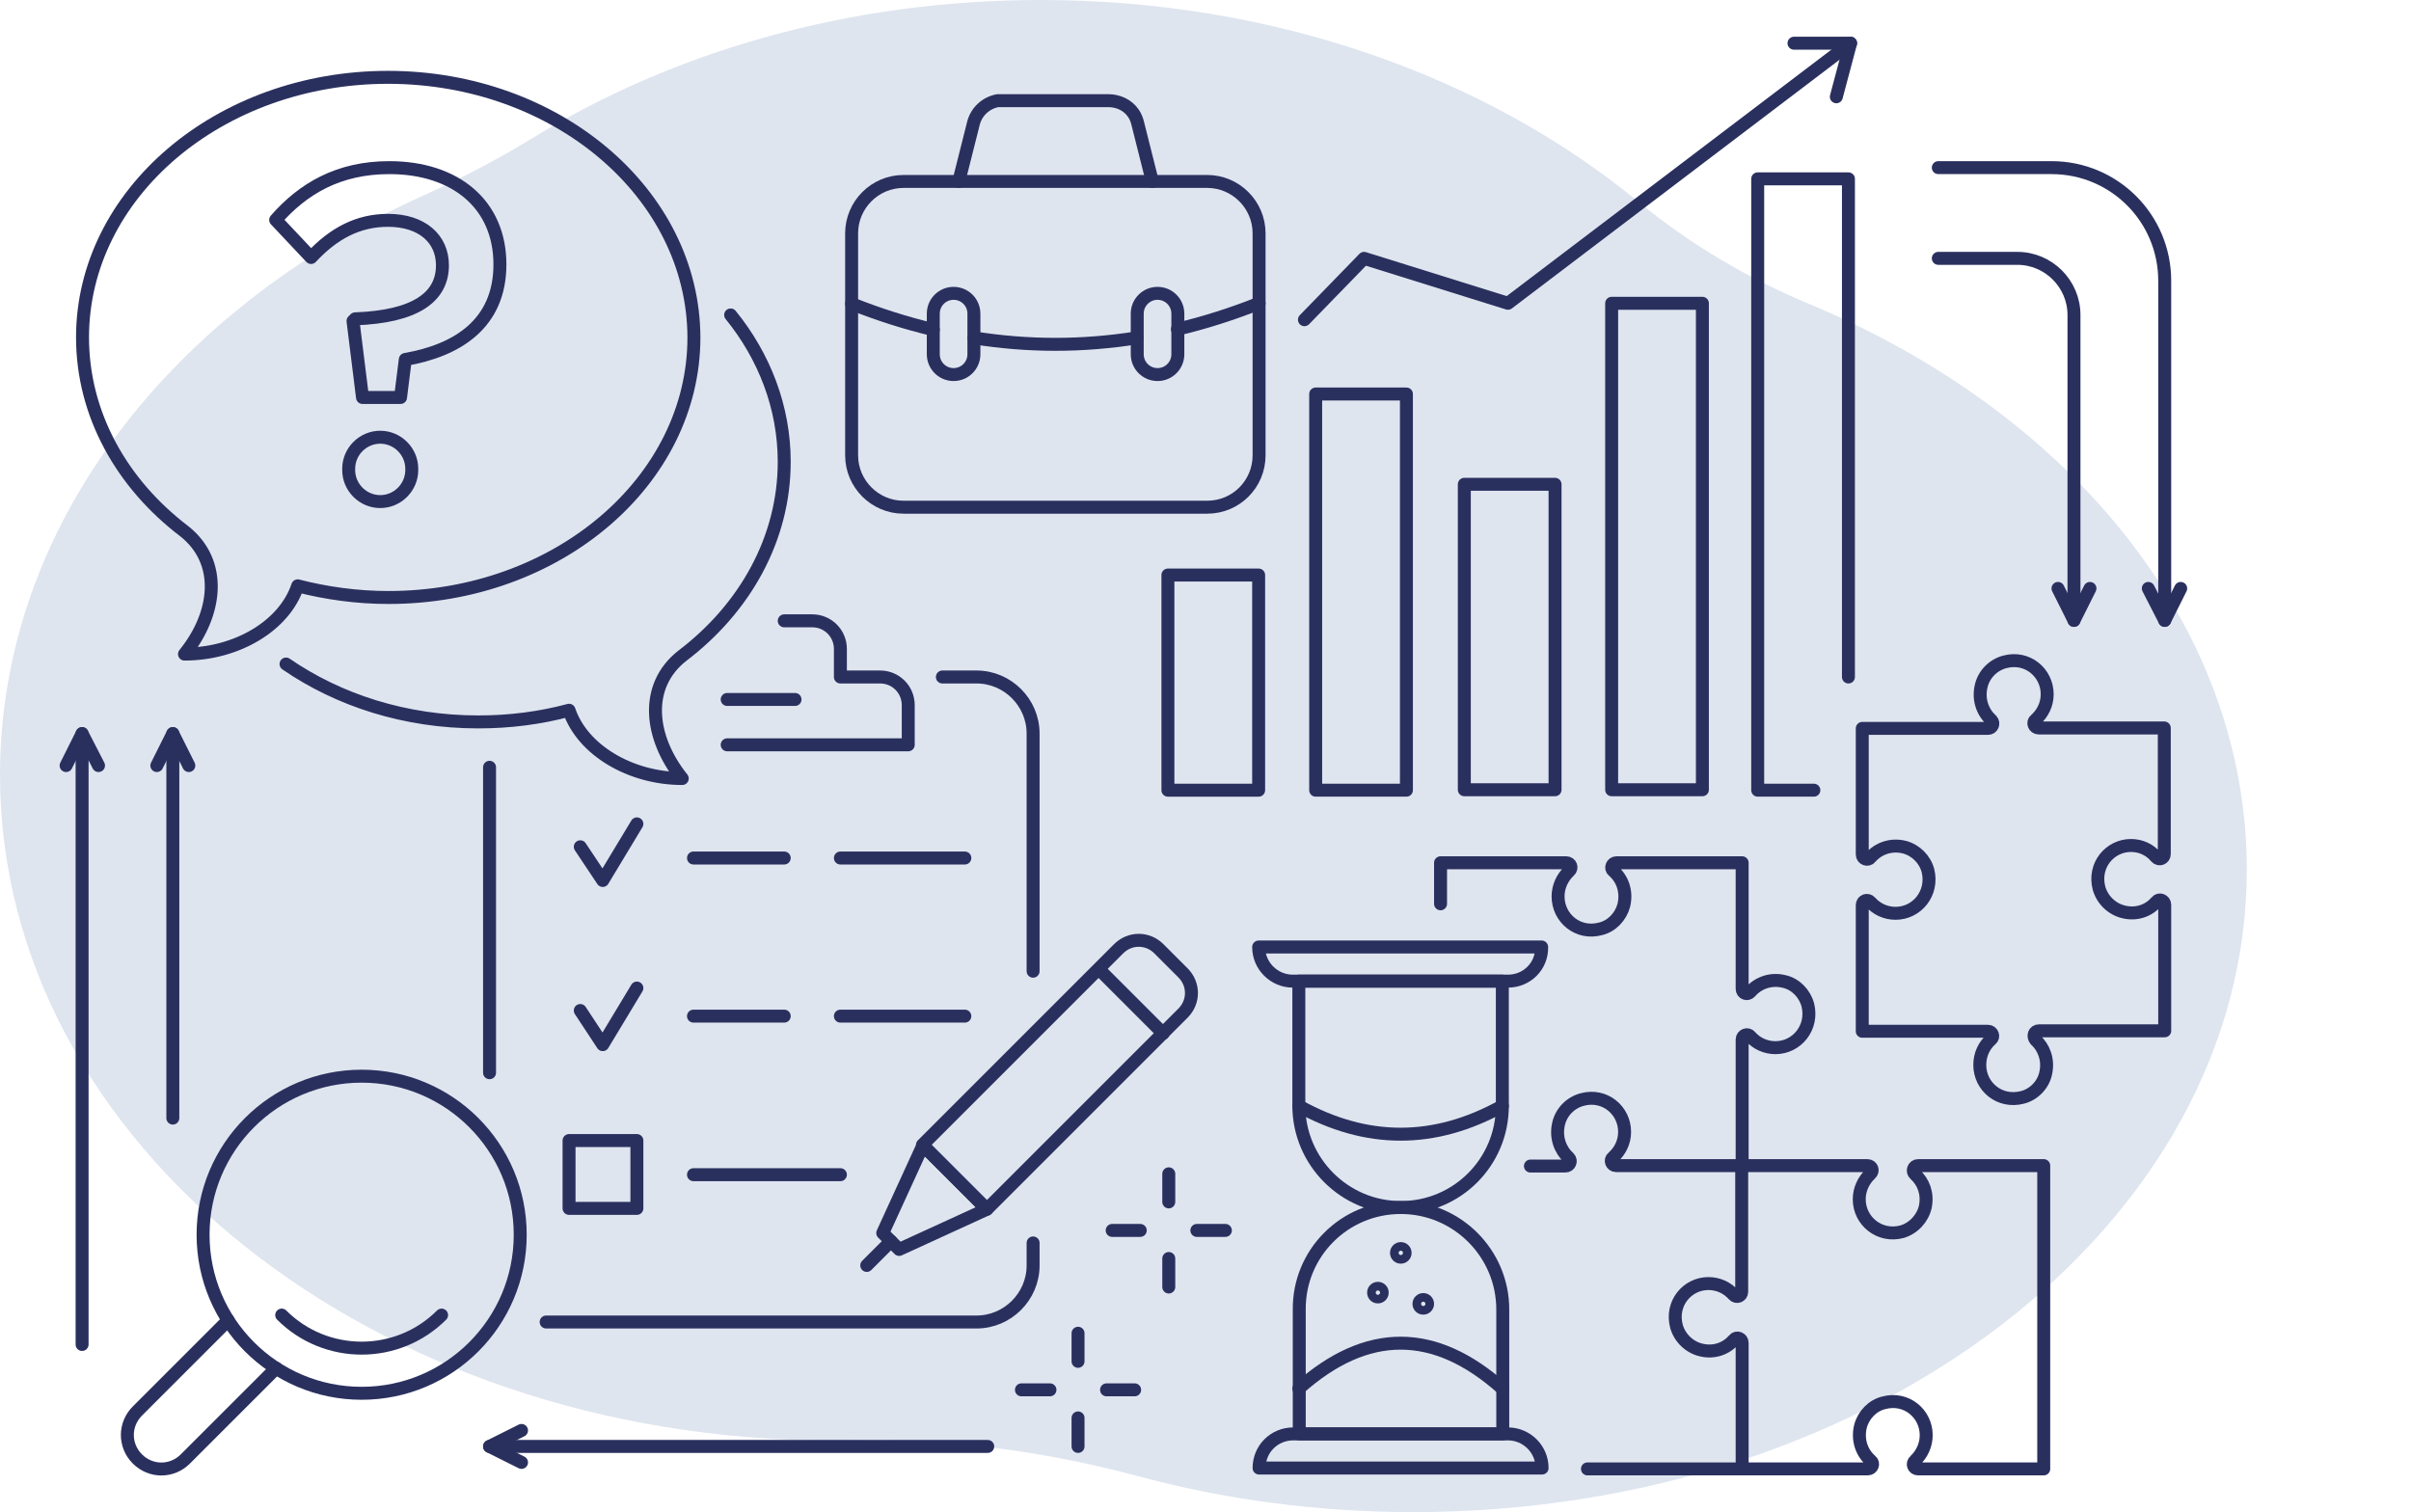 <svg width="558" height="350" viewBox="0 0 558 350" fill="none" xmlns="http://www.w3.org/2000/svg">
<path d="M418.617 70.315C404.507 64.427 391.183 56.568 379.189 46.715C344.144 17.898 295.121 0 240.864 0C196.573 0 155.749 11.94 123.191 31.993C115.056 37.001 106.595 41.359 97.938 45.277C39.472 71.73 0 121.875 0 179.393C0 264.476 86.358 333.447 192.887 333.447C194.523 333.447 196.159 333.424 197.794 333.401C219.951 332.96 242.042 335.951 263.544 341.724C283.454 347.079 304.825 350 327.113 350C433.642 350 520 283.417 520 201.278C519.978 144.641 478.98 95.446 418.617 70.315Z" fill="#DEE5EF"/>
<path d="M325.5 91.2H304.5V182.9H325.5V91.2Z" stroke="#2A305E" stroke-width="3" stroke-miterlimit="10" stroke-linecap="round" stroke-linejoin="round"/>
<path d="M359.9 112.101H338.9V182.801H359.9V112.101Z" stroke="#2A305E" stroke-width="3" stroke-miterlimit="10" stroke-linecap="round" stroke-linejoin="round"/>
<path d="M394 70.2H373V182.8H394V70.2Z" stroke="#2A305E" stroke-width="3" stroke-miterlimit="10" stroke-linecap="round" stroke-linejoin="round"/>
<path d="M427.8 156.7V41.4H406.8V182.9H419.8" stroke="#2A305E" stroke-width="3" stroke-miterlimit="10" stroke-linecap="round" stroke-linejoin="round"/>
<path d="M291.3 133.101H270.3V182.901H291.3V133.101Z" stroke="#2A305E" stroke-width="3" stroke-miterlimit="10" stroke-linecap="round" stroke-linejoin="round"/>
<path d="M301.9 74L315.7 59.8L349 70.2L428.3 10" stroke="#2A305E" stroke-width="3" stroke-miterlimit="10" stroke-linecap="round" stroke-linejoin="round"/>
<path d="M415.2 10H428.3L425 22.4" stroke="#2A305E" stroke-width="3" stroke-miterlimit="10" stroke-linecap="round" stroke-linejoin="round"/>
<path d="M476.3 136.2L480 143.6L483.7 136.2L480 143.6" stroke="#2A305E" stroke-width="3" stroke-miterlimit="10" stroke-linecap="round" stroke-linejoin="round"/>
<path d="M480 143.6V72.9C480 65.7 474.1 59.8 466.9 59.8H448.6" stroke="#2A305E" stroke-width="3" stroke-miterlimit="10" stroke-linecap="round" stroke-linejoin="round"/>
<path d="M501 143.6V65C501 50.5 489.3 38.8 474.8 38.8H448.6" stroke="#2A305E" stroke-width="3" stroke-miterlimit="10" stroke-linecap="round" stroke-linejoin="round"/>
<path d="M497.2 136.2L501 143.6L504.7 136.2L501 143.6" stroke="#2A305E" stroke-width="3" stroke-miterlimit="10" stroke-linecap="round" stroke-linejoin="round"/>
<path d="M471.9 238.6H501V209.4C501 208.4 499.7 207.9 499.1 208.7C497.4 210.7 494.6 211.8 491.6 211.1C488.9 210.5 486.6 208.4 485.8 205.6C484.4 200.3 488.3 195.7 493.2 195.7C495.5 195.7 497.6 196.7 499 198.4C499.7 199.2 500.9 198.7 500.9 197.7V168.5H471.8C470.8 168.5 470.3 167.2 471.1 166.6C472.7 165.2 473.8 163.1 473.8 160.7C473.8 155.7 469.2 151.8 464 153.2C461.3 153.9 459.1 156.1 458.5 158.9C457.8 162 458.9 164.9 460.9 166.7C461.6 167.4 461.1 168.6 460.1 168.6H431V197.8C431 198.8 432.3 199.3 432.9 198.5C434.7 196.4 437.7 195.3 440.8 196.1C443.4 196.8 445.5 198.9 446.2 201.5C447.5 206.7 443.7 211.4 438.7 211.4C436.4 211.4 434.3 210.4 432.9 208.8C432.2 208 431 208.5 431 209.5V238.7H460.1C461.1 238.7 461.6 240 460.8 240.6C459.2 242 458.2 244.1 458.2 246.5C458.2 251.5 462.8 255.4 468.1 254C470.8 253.3 473 251 473.5 248.2C474.1 245.2 473 242.4 471.1 240.7C470.4 239.8 470.8 238.6 471.9 238.6Z" stroke="#2A305E" stroke-width="3" stroke-miterlimit="10" stroke-linecap="round" stroke-linejoin="round"/>
<path d="M403.2 269.8V240.6C403.2 239.6 404.5 239.1 405.1 239.9C406.5 241.5 408.6 242.5 410.9 242.5C415.9 242.5 419.7 237.8 418.4 232.6C417.7 230 415.6 227.8 413 227.2C409.9 226.4 406.9 227.5 405.1 229.6C404.4 230.4 403.2 229.9 403.2 228.9V199.7H374.1C373.1 199.7 372.6 201 373.4 201.6C375.5 203.4 376.6 206.4 375.8 209.6C375.1 212.2 373 214.4 370.4 215C365.2 216.4 360.6 212.5 360.6 207.5C360.6 205.2 361.6 203.1 363.2 201.6C364 200.9 363.5 199.7 362.5 199.7H333.4V209.2" stroke="#2A305E" stroke-width="3" stroke-miterlimit="10" stroke-linecap="round" stroke-linejoin="round"/>
<path d="M403.2 340H432.3C433.3 340 433.8 338.7 433 338.1C430.9 336.3 429.8 333.3 430.6 330.1C431.3 327.5 433.4 325.3 436 324.7C441.2 323.3 445.8 327.2 445.8 332.2C445.8 334.5 444.8 336.6 443.2 338.1C442.4 338.8 442.9 340 443.9 340H473V269.8H443.9C442.9 269.8 442.4 271.1 443.2 271.8C445.2 273.6 446.2 276.3 445.6 279.3C445 282 442.9 284.3 440.2 285.1C435 286.5 430.3 282.6 430.3 277.6C430.3 275.3 431.3 273.2 432.9 271.7C433.7 271 433.2 269.8 432.2 269.8H403.1" stroke="#2A305E" stroke-width="3" stroke-miterlimit="10" stroke-linecap="round" stroke-linejoin="round"/>
<path d="M367.4 340H403.2V310.8C403.2 309.8 401.9 309.3 401.3 310.1C399.6 312.1 396.8 313.2 393.8 312.5C391.1 311.9 388.8 309.8 388 307C386.6 301.7 390.5 297.1 395.4 297.1C397.7 297.1 399.8 298.1 401.2 299.7C401.9 300.5 403.1 300 403.1 299V269.8H374C373 269.8 372.5 268.5 373.3 267.9C374.9 266.5 376 264.4 376 262C376 257 371.4 253.1 366.2 254.5C363.5 255.2 361.3 257.4 360.7 260.2C360 263.3 361.1 266.2 363.1 268C363.8 268.7 363.3 269.9 362.3 269.9H354.2" stroke="#2A305E" stroke-width="3" stroke-miterlimit="10" stroke-linecap="round" stroke-linejoin="round"/>
<path d="M324.2 279.501C311.2 279.501 300.6 268.901 300.6 255.901V227.101H347.7V256.001C347.7 269.001 337.2 279.501 324.2 279.501Z" stroke="#2A305E" stroke-width="3" stroke-miterlimit="10" stroke-linecap="round" stroke-linejoin="round"/>
<path d="M324.2 279.5C337.2 279.5 347.8 290.1 347.8 303.1V331.9H300.7V303.1C300.6 290.1 311.1 279.5 324.2 279.5Z" stroke="#2A305E" stroke-width="3" stroke-miterlimit="10" stroke-linecap="round" stroke-linejoin="round"/>
<path d="M299.3 331.9H349C353.3 331.9 356.9 335.4 356.9 339.8H291.4C291.4 335.4 294.9 331.9 299.3 331.9Z" stroke="#2A305E" stroke-width="3" stroke-miterlimit="10" stroke-linecap="round" stroke-linejoin="round"/>
<path d="M349 227.1H299.2C294.9 227.1 291.3 223.6 291.3 219.2H356.8C356.9 223.6 353.4 227.1 349 227.1Z" stroke="#2A305E" stroke-width="3" stroke-miterlimit="10" stroke-linecap="round" stroke-linejoin="round"/>
<path d="M300.6 256C316.3 264.7 332 264.7 347.7 256" stroke="#2A305E" stroke-width="3" stroke-miterlimit="10" stroke-linecap="round" stroke-linejoin="round"/>
<path d="M300.6 321.4C316.3 307.4 332 307.4 347.7 321.4" stroke="#2A305E" stroke-width="3" stroke-miterlimit="10" stroke-linecap="round" stroke-linejoin="round"/>
<path d="M324.2 291C324.752 291 325.2 290.552 325.2 290C325.2 289.448 324.752 289 324.2 289C323.647 289 323.2 289.448 323.2 290C323.2 290.552 323.647 291 324.2 291Z" stroke="#2A305E" stroke-width="3" stroke-miterlimit="10" stroke-linecap="round" stroke-linejoin="round"/>
<path d="M318.9 300.2C319.452 300.2 319.9 299.752 319.9 299.2C319.9 298.648 319.452 298.2 318.9 298.2C318.348 298.2 317.9 298.648 317.9 299.2C317.9 299.752 318.348 300.2 318.9 300.2Z" stroke="#2A305E" stroke-width="3" stroke-miterlimit="10" stroke-linecap="round" stroke-linejoin="round"/>
<path d="M329.4 302.8C329.952 302.8 330.4 302.352 330.4 301.8C330.4 301.248 329.952 300.8 329.4 300.8C328.848 300.8 328.4 301.248 328.4 301.8C328.4 302.352 328.848 302.8 329.4 302.8Z" stroke="#2A305E" stroke-width="3" stroke-miterlimit="10" stroke-linecap="round" stroke-linejoin="round"/>
<path d="M270.5 278.2V271.7" stroke="#2A305E" stroke-width="3" stroke-miterlimit="10" stroke-linecap="round" stroke-linejoin="round"/>
<path d="M270.5 297.9V291.3" stroke="#2A305E" stroke-width="3" stroke-miterlimit="10" stroke-linecap="round" stroke-linejoin="round"/>
<path d="M263.9 284.8H257.4" stroke="#2A305E" stroke-width="3" stroke-miterlimit="10" stroke-linecap="round" stroke-linejoin="round"/>
<path d="M283.6 284.8H277" stroke="#2A305E" stroke-width="3" stroke-miterlimit="10" stroke-linecap="round" stroke-linejoin="round"/>
<path d="M249.5 315.101V308.601" stroke="#2A305E" stroke-width="3" stroke-miterlimit="10" stroke-linecap="round" stroke-linejoin="round"/>
<path d="M249.5 334.8V328.2" stroke="#2A305E" stroke-width="3" stroke-miterlimit="10" stroke-linecap="round" stroke-linejoin="round"/>
<path d="M243 321.7H236.4" stroke="#2A305E" stroke-width="3" stroke-miterlimit="10" stroke-linecap="round" stroke-linejoin="round"/>
<path d="M262.6 321.7H256.1" stroke="#2A305E" stroke-width="3" stroke-miterlimit="10" stroke-linecap="round" stroke-linejoin="round"/>
<path d="M113.3 334.8H228.6" stroke="#2A305E" stroke-width="3" stroke-miterlimit="10" stroke-linecap="round" stroke-linejoin="round"/>
<path d="M120.7 331.1L113.3 334.8L120.7 338.5L113.3 334.8" stroke="#2A305E" stroke-width="3" stroke-miterlimit="10" stroke-linecap="round" stroke-linejoin="round"/>
<path d="M228.4 279.9L273.8 234.5C276.4 231.9 276.4 227.8 273.8 225.2L268.2 219.6C265.6 217 261.5 217 258.9 219.6L213.5 265L228.4 279.9Z" stroke="#2A305E" stroke-width="3" stroke-miterlimit="10" stroke-linecap="round" stroke-linejoin="round"/>
<path d="M213.6 265.101L228.4 279.901L208.1 289.201L204.3 285.401L213.6 265.101Z" stroke="#2A305E" stroke-width="3" stroke-miterlimit="10" stroke-linecap="round" stroke-linejoin="round"/>
<path d="M269.2 239.2L254.4 224.4L269.2 239.2Z" stroke="#2A305E" stroke-width="3" stroke-miterlimit="10" stroke-linecap="round" stroke-linejoin="round"/>
<path d="M200.6 292.901L206.2 287.301L200.6 292.901Z" stroke="#2A305E" stroke-width="3" stroke-miterlimit="10" stroke-linecap="round" stroke-linejoin="round"/>
<path d="M168.3 172.4H210.2V163.2C210.2 159.6 207.3 156.7 203.7 156.7H194.5V150.2C194.5 146.6 191.6 143.7 188 143.7H181.5" stroke="#2A305E" stroke-width="3" stroke-miterlimit="10" stroke-linecap="round" stroke-linejoin="round"/>
<path d="M168.3 161.9H184H168.3Z" stroke="#2A305E" stroke-width="3" stroke-miterlimit="10" stroke-linecap="round" stroke-linejoin="round"/>
<path d="M139.5 203.8L134.3 196L139.5 203.8ZM139.5 203.8L147.4 190.7L139.5 203.8Z" stroke="#2A305E" stroke-width="3" stroke-miterlimit="10" stroke-linecap="round" stroke-linejoin="round"/>
<path d="M139.5 241.8L134.3 233.9L139.5 241.8ZM139.5 241.8L147.4 228.7L139.5 241.8Z" stroke="#2A305E" stroke-width="3" stroke-miterlimit="10" stroke-linecap="round" stroke-linejoin="round"/>
<path d="M160.5 198.601H181.5H160.5Z" stroke="#2A305E" stroke-width="3" stroke-miterlimit="10" stroke-linecap="round" stroke-linejoin="round"/>
<path d="M194.5 198.601H223.3H194.5Z" stroke="#2A305E" stroke-width="3" stroke-miterlimit="10" stroke-linecap="round" stroke-linejoin="round"/>
<path d="M160.5 235.2H181.5H160.5Z" stroke="#2A305E" stroke-width="3" stroke-miterlimit="10" stroke-linecap="round" stroke-linejoin="round"/>
<path d="M194.5 235.2H223.3H194.5Z" stroke="#2A305E" stroke-width="3" stroke-miterlimit="10" stroke-linecap="round" stroke-linejoin="round"/>
<path d="M160.5 271.9H194.5H160.5Z" stroke="#2A305E" stroke-width="3" stroke-miterlimit="10" stroke-linecap="round" stroke-linejoin="round"/>
<path d="M147.4 264H131.7V279.7H147.4V264Z" stroke="#2A305E" stroke-width="3" stroke-miterlimit="10" stroke-linecap="round" stroke-linejoin="round"/>
<path d="M218.1 156.7H226C233.2 156.7 239.1 162.6 239.1 169.8V224.8" stroke="#2A305E" stroke-width="3" stroke-miterlimit="10" stroke-linecap="round" stroke-linejoin="round"/>
<path d="M126.4 306H226C233.2 306 239.1 300.1 239.1 292.9V287.7" stroke="#2A305E" stroke-width="3" stroke-miterlimit="10" stroke-linecap="round" stroke-linejoin="round"/>
<path d="M113.3 177.601V248.301" stroke="#2A305E" stroke-width="3" stroke-miterlimit="10" stroke-linecap="round" stroke-linejoin="round"/>
<path d="M65.2 304.399C75.4 314.599 92 314.599 102.2 304.399" stroke="#2A305E" stroke-width="3" stroke-miterlimit="10" stroke-linecap="round" stroke-linejoin="round"/>
<path d="M83.7 322.5C103.969 322.5 120.4 306.068 120.4 285.8C120.4 265.531 103.969 249.1 83.7 249.1C63.431 249.1 47 265.531 47 285.8C47 306.068 63.431 322.5 83.7 322.5Z" stroke="#2A305E" stroke-width="3" stroke-miterlimit="10" stroke-linecap="round" stroke-linejoin="round"/>
<path d="M52.8 305.6L31.8 326.6C28.7 329.7 28.7 334.6 31.8 337.7C34.9 340.8 39.8 340.8 42.9 337.7L63.9 316.7" stroke="#2A305E" stroke-width="3" stroke-miterlimit="10" stroke-linecap="round" stroke-linejoin="round"/>
<path d="M19 169.8V311.2" stroke="#2A305E" stroke-width="3" stroke-miterlimit="10" stroke-linecap="round" stroke-linejoin="round"/>
<path d="M15.3 177.2L19 169.8L22.8 177.2L19 169.8" stroke="#2A305E" stroke-width="3" stroke-miterlimit="10" stroke-linecap="round" stroke-linejoin="round"/>
<path d="M40 169.8V258.8" stroke="#2A305E" stroke-width="3" stroke-miterlimit="10" stroke-linecap="round" stroke-linejoin="round"/>
<path d="M36.3 177.2L40 169.8L43.7 177.2L40 169.8" stroke="#2A305E" stroke-width="3" stroke-miterlimit="10" stroke-linecap="round" stroke-linejoin="round"/>
<path d="M88 101.201C84 101.201 80.7 104.501 80.7 108.501V108.801C80.7 112.801 84 116.101 88 116.101C92 116.101 95.3 112.801 95.3 108.801V108.501C95.3 104.501 92 101.201 88 101.201Z" stroke="#2A305E" stroke-width="3" stroke-miterlimit="10" stroke-linecap="round" stroke-linejoin="round"/>
<path d="M90.1 38.801C78.3 38.801 70.1 43.701 63.8 50.901L72 59.601C77.2 54.001 82.9 51.001 89.8 51.001C97.7 51.001 102.4 55.301 102.4 61.401C102.4 68.801 96.1 73.301 82.2 73.801L81.7 74.301L83.9 92.001H92.7L93.8 83.201C105.9 81.101 115.7 74.901 115.7 61.201C115.7 47.301 105.4 38.801 90.1 38.801Z" stroke="#2A305E" stroke-width="3" stroke-miterlimit="10" stroke-linecap="round" stroke-linejoin="round"/>
<path d="M89.8 17.9C50.7 17.9 19.1 44.9 19.1 78.1C19.1 95.9 28.2 112 42.7 123C51.6 130.1 50.3 142 42.7 151.4C54.7 151.4 65.8 144.9 68.9 135.6C75.5 137.3 82.6 138.3 89.9 138.3C129 138.3 160.6 111.3 160.6 78.1C160.5 44.8 128.8 17.9 89.8 17.9Z" stroke="#2A305E" stroke-width="3" stroke-miterlimit="10" stroke-linecap="round" stroke-linejoin="round"/>
<path d="M66.2 153.7C78.4 162.1 93.8 167.1 110.7 167.1C118 167.1 125 166.2 131.7 164.4C134.8 173.6 145.9 180.2 157.9 180.2C150.3 170.7 149 158.8 157.9 151.8C172.4 140.8 181.5 124.7 181.5 106.9C181.5 94.3 176.9 82.5 169.1 72.9" stroke="#2A305E" stroke-width="3" stroke-miterlimit="10" stroke-linecap="round" stroke-linejoin="round"/>
<path d="M279.4 117.4H209.1C202.5 117.4 197.1 112 197.1 105.4V54C197.1 47.4 202.5 42 209.1 42H279.4C286 42 291.4 47.4 291.4 54V105.4C291.4 112 286.1 117.4 279.4 117.4Z" stroke="#2A305E" stroke-width="3" stroke-miterlimit="10" stroke-linecap="round" stroke-linejoin="round"/>
<path d="M220.7 86.699C218.1 86.699 216 84.599 216 81.999V72.599C216 69.999 218.1 67.899 220.7 67.899C223.3 67.899 225.4 69.999 225.4 72.599V81.999C225.4 84.599 223.3 86.699 220.7 86.699Z" stroke="#2A305E" stroke-width="3" stroke-miterlimit="10" stroke-linecap="round" stroke-linejoin="round"/>
<path d="M267.9 86.699C265.3 86.699 263.2 84.599 263.2 81.999V72.599C263.2 69.999 265.3 67.899 267.9 67.899C270.5 67.899 272.6 69.999 272.6 72.599V81.999C272.6 84.599 270.5 86.699 267.9 86.699Z" stroke="#2A305E" stroke-width="3" stroke-miterlimit="10" stroke-linecap="round" stroke-linejoin="round"/>
<path d="M221.9 42L225.3 28.5C226 25.8 228.2 23.8 230.9 23.3H256.5C258.8 23.3 261 24.3 262.3 26.2C262.8 26.9 263.1 27.7 263.3 28.5L266.7 42" stroke="#2A305E" stroke-width="3" stroke-miterlimit="10" stroke-linecap="round" stroke-linejoin="round"/>
<path d="M216 76.3C209.7 74.8 203.4 72.8 197.1 70.3" stroke="#2A305E" stroke-width="3" stroke-miterlimit="10" stroke-linecap="round" stroke-linejoin="round"/>
<path d="M263.1 78.2C250.5 80.2 238 80.2 225.4 78.2" stroke="#2A305E" stroke-width="3" stroke-miterlimit="10" stroke-linecap="round" stroke-linejoin="round"/>
<path d="M291.4 70.2C285.1 72.7 278.8 74.7 272.5 76.2" stroke="#2A305E" stroke-width="3" stroke-miterlimit="10" stroke-linecap="round" stroke-linejoin="round"/>
</svg>
